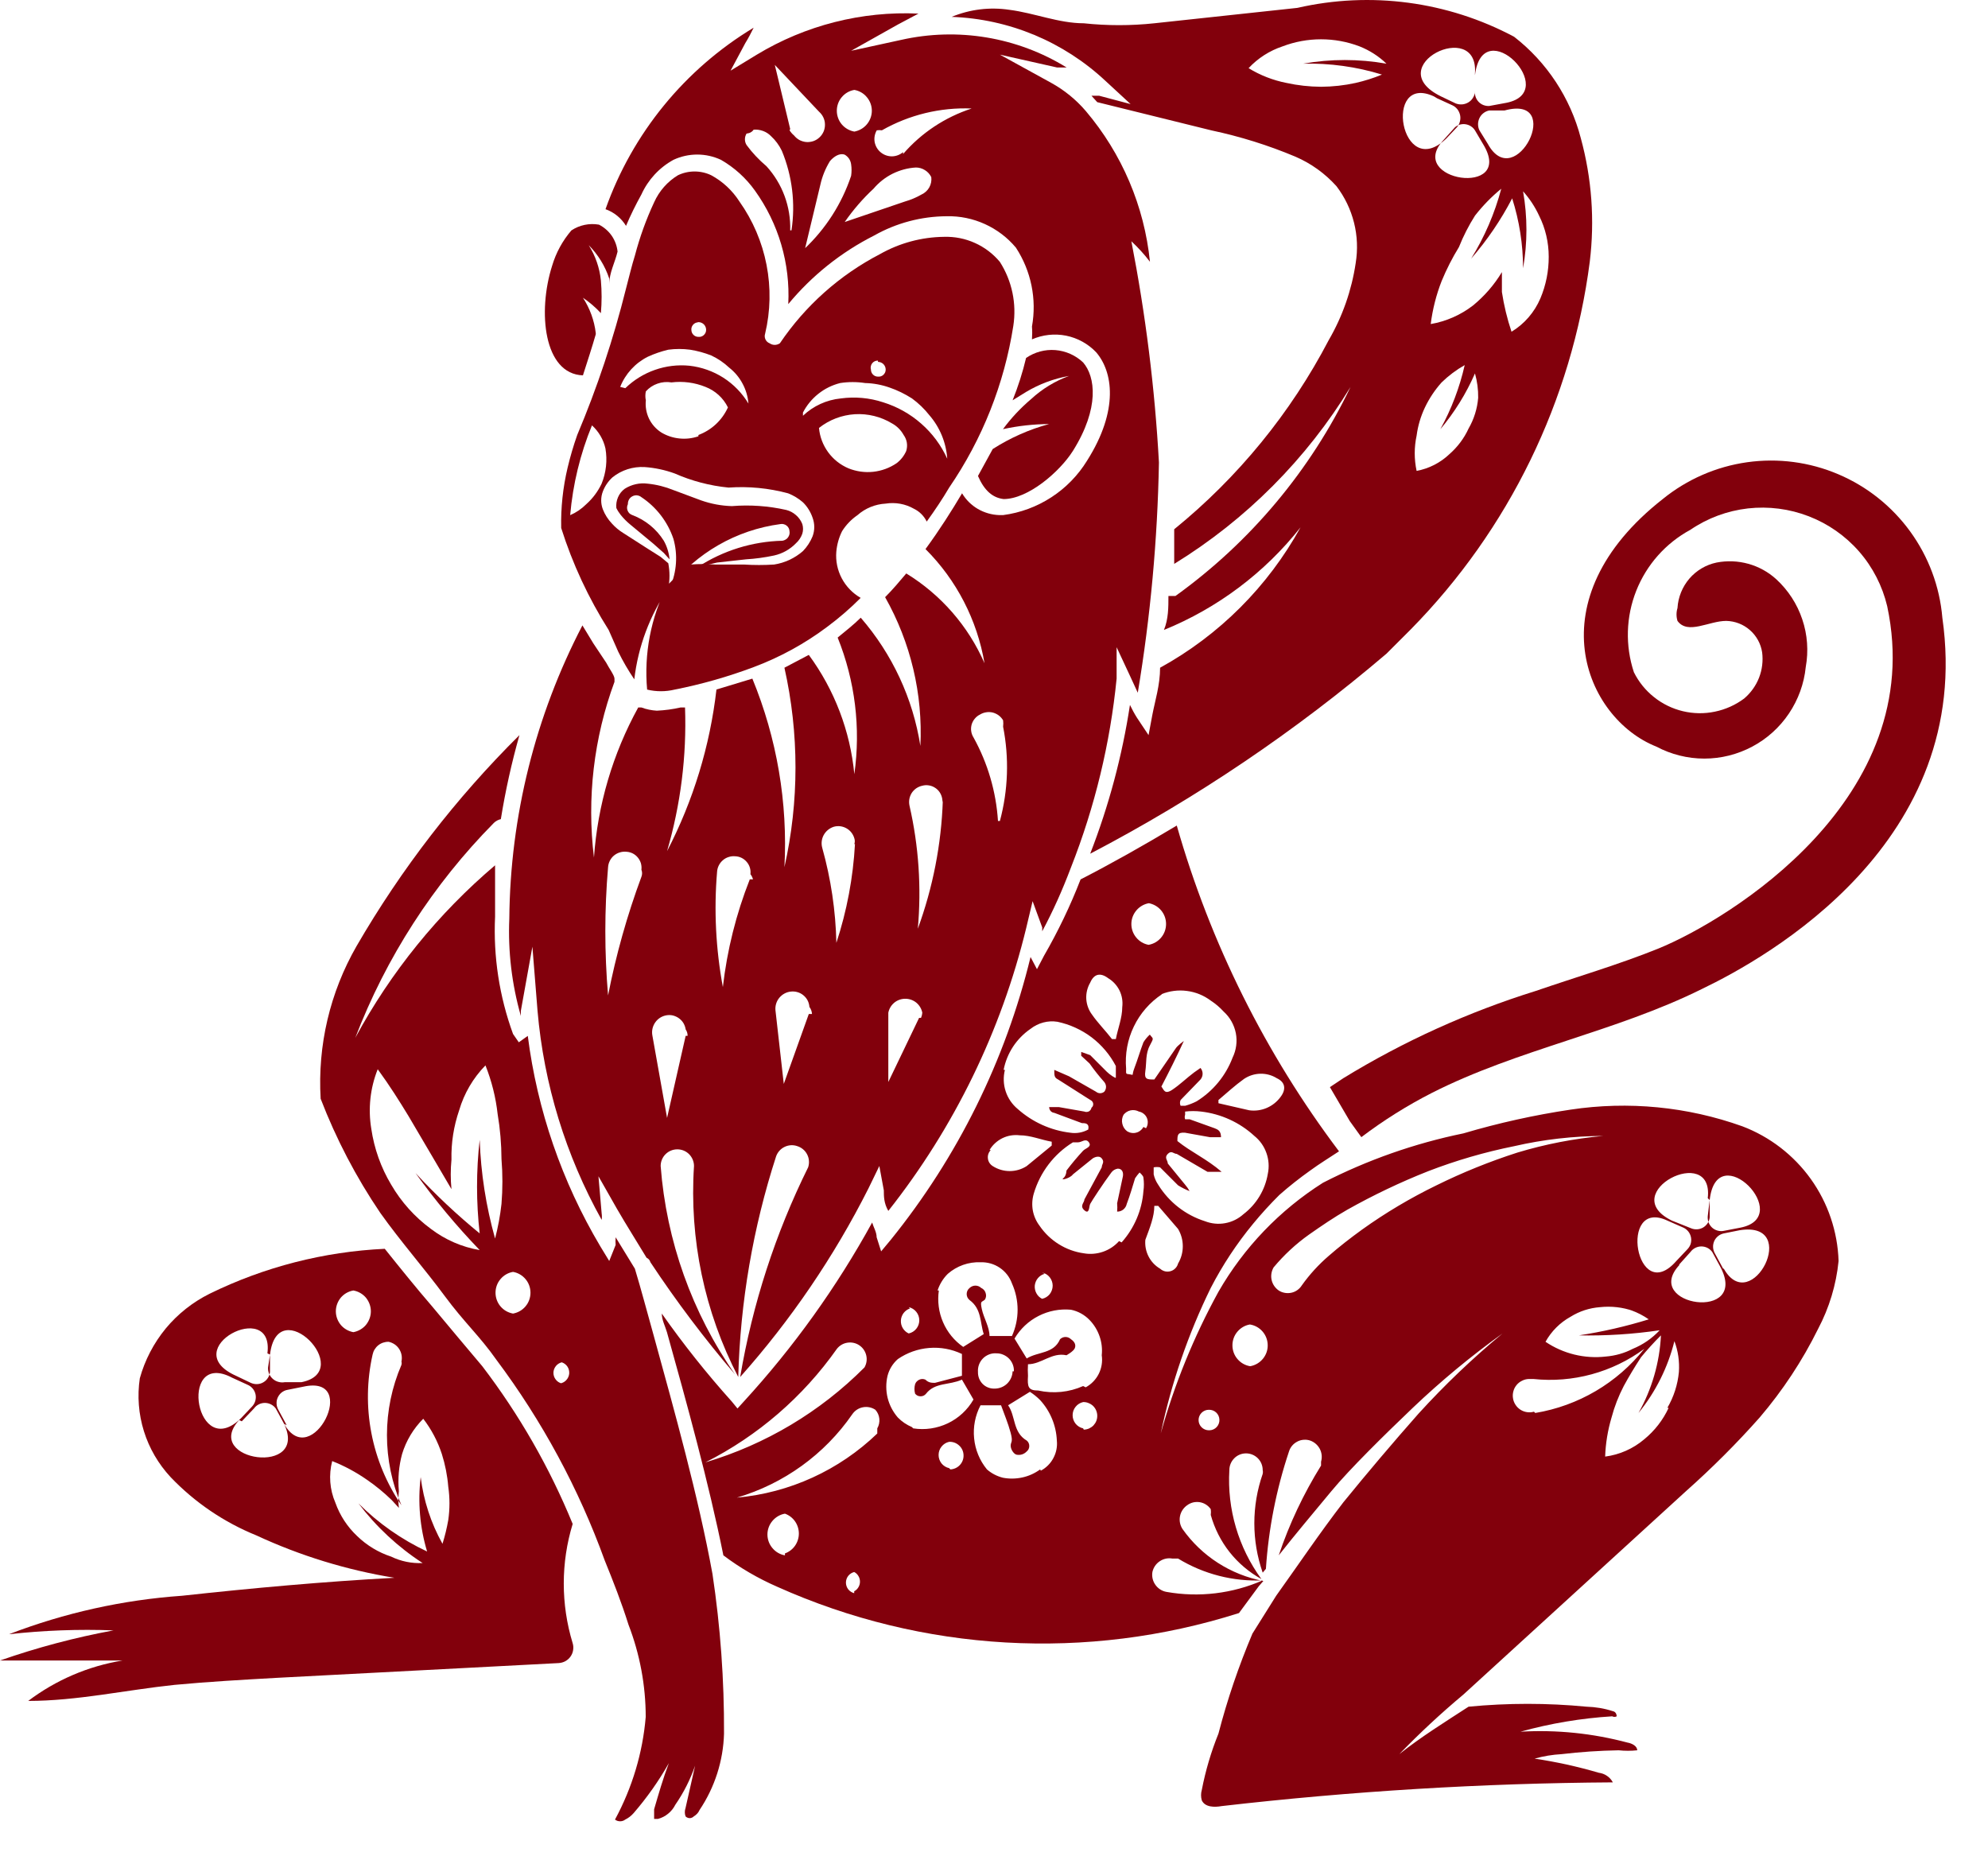 <svg width="31" height="29" viewBox="0 0 31 29" fill="none" xmlns="http://www.w3.org/2000/svg">
<path d="M30.288 9.632C30.247 9.146 30.073 8.682 29.787 8.288C29.501 7.894 29.113 7.585 28.665 7.395C28.217 7.204 27.725 7.14 27.243 7.208C26.761 7.276 26.306 7.475 25.928 7.782C23.928 9.352 24.718 11.202 25.828 11.642C26.058 11.764 26.315 11.829 26.576 11.829C26.837 11.829 27.093 11.765 27.324 11.642C27.554 11.52 27.75 11.343 27.896 11.126C28.041 10.91 28.132 10.661 28.158 10.402C28.203 10.153 28.185 9.897 28.104 9.658C28.024 9.418 27.884 9.203 27.698 9.032C27.574 8.919 27.425 8.837 27.264 8.792C27.102 8.747 26.933 8.74 26.768 8.772C26.603 8.806 26.453 8.895 26.343 9.023C26.233 9.152 26.168 9.313 26.158 9.482C26.138 9.547 26.138 9.616 26.158 9.682C26.318 9.902 26.648 9.682 26.918 9.682C27.054 9.685 27.185 9.735 27.287 9.825C27.39 9.915 27.457 10.037 27.478 10.172C27.495 10.305 27.479 10.441 27.43 10.567C27.381 10.693 27.301 10.804 27.198 10.892C27.063 10.993 26.907 11.063 26.742 11.097C26.577 11.132 26.406 11.129 26.242 11.09C26.078 11.051 25.924 10.976 25.793 10.871C25.66 10.766 25.553 10.633 25.478 10.482C25.341 10.067 25.354 9.618 25.515 9.212C25.676 8.806 25.974 8.47 26.358 8.262C26.626 8.079 26.934 7.965 27.256 7.928C27.578 7.892 27.904 7.934 28.206 8.051C28.508 8.168 28.777 8.356 28.99 8.6C29.203 8.844 29.353 9.137 29.428 9.452C30.068 12.452 26.958 14.342 25.858 14.792C25.238 15.042 24.588 15.232 23.948 15.452C22.896 15.78 21.889 16.236 20.948 16.812L20.738 16.952L21.048 17.482L21.228 17.732C21.574 17.47 21.942 17.239 22.328 17.042C23.668 16.362 25.188 16.092 26.538 15.422C27.558 14.932 30.788 13.132 30.288 9.632Z" fill="#82000C"/>
<path d="M9.29 5.193C9.267 4.997 9.198 4.808 9.09 4.643C9.192 4.712 9.286 4.792 9.37 4.883C9.385 4.713 9.385 4.543 9.37 4.373C9.35 4.177 9.285 3.989 9.18 3.823C9.325 3.969 9.435 4.147 9.5 4.343V4.433C9.5 4.253 9.59 4.093 9.63 3.923C9.621 3.834 9.589 3.749 9.539 3.676C9.488 3.603 9.419 3.543 9.34 3.503C9.19 3.477 9.036 3.509 8.91 3.593C8.772 3.754 8.67 3.941 8.61 4.143C8.38 4.863 8.48 5.833 9.09 5.853C9.16 5.633 9.23 5.423 9.29 5.213V5.193Z" fill="#82000C"/>
<path d="M9.641 10.163C9.714 10.312 9.798 10.456 9.891 10.593C9.95 10.084 10.132 9.597 10.421 9.173C10.446 9.044 10.446 8.912 10.421 8.783L10.301 8.683L10.111 8.563L9.721 8.313C9.654 8.272 9.593 8.221 9.541 8.163C9.481 8.099 9.433 8.025 9.401 7.943C9.366 7.853 9.366 7.753 9.401 7.663C9.433 7.579 9.484 7.504 9.551 7.443C9.692 7.33 9.87 7.273 10.051 7.283C10.211 7.294 10.37 7.328 10.521 7.383C10.787 7.5 11.071 7.575 11.361 7.603C11.674 7.581 11.988 7.611 12.291 7.693C12.375 7.726 12.453 7.774 12.521 7.833C12.589 7.9 12.64 7.982 12.671 8.073C12.706 8.167 12.706 8.27 12.671 8.363C12.636 8.449 12.585 8.527 12.521 8.593C12.394 8.704 12.238 8.777 12.071 8.803C11.914 8.813 11.757 8.813 11.601 8.803H11.151C11.024 8.793 10.897 8.793 10.771 8.803C10.638 8.902 10.514 9.013 10.401 9.133C10.148 9.634 10.041 10.195 10.091 10.753C10.232 10.787 10.38 10.787 10.521 10.753C10.94 10.67 11.351 10.553 11.751 10.403C12.162 10.249 12.55 10.037 12.901 9.773C13.085 9.636 13.259 9.486 13.421 9.323C13.296 9.251 13.194 9.146 13.126 9.018C13.059 8.891 13.029 8.747 13.041 8.603C13.051 8.492 13.081 8.383 13.131 8.283C13.193 8.184 13.275 8.099 13.371 8.033C13.493 7.925 13.648 7.862 13.811 7.853C13.962 7.829 14.118 7.857 14.251 7.933C14.338 7.975 14.409 8.046 14.451 8.133C14.581 7.953 14.701 7.773 14.801 7.603C15.318 6.848 15.66 5.987 15.801 5.083C15.855 4.735 15.781 4.38 15.591 4.083C15.485 3.956 15.351 3.855 15.201 3.788C15.05 3.72 14.886 3.688 14.721 3.693C14.37 3.697 14.026 3.79 13.721 3.963C13.093 4.289 12.557 4.767 12.161 5.353C12.137 5.369 12.109 5.378 12.081 5.378C12.052 5.378 12.024 5.369 12.001 5.353C11.972 5.342 11.949 5.32 11.936 5.292C11.923 5.264 11.921 5.232 11.931 5.203C12.015 4.851 12.022 4.485 11.953 4.13C11.884 3.775 11.74 3.438 11.531 3.143C11.421 2.971 11.27 2.83 11.091 2.733C11.01 2.694 10.921 2.674 10.831 2.674C10.741 2.674 10.652 2.694 10.571 2.733C10.408 2.832 10.279 2.979 10.201 3.153C10.076 3.42 9.976 3.698 9.901 3.983C9.851 4.143 9.811 4.313 9.761 4.503C9.567 5.282 9.313 6.044 9.001 6.783C8.942 6.95 8.892 7.12 8.851 7.293C8.778 7.601 8.744 7.917 8.751 8.233C8.928 8.793 9.177 9.327 9.491 9.823L9.641 10.163ZM14.131 7.033C14.098 7.108 14.046 7.174 13.981 7.223C13.872 7.297 13.747 7.343 13.616 7.357C13.485 7.371 13.353 7.352 13.231 7.303C13.104 7.249 12.995 7.163 12.914 7.052C12.833 6.941 12.783 6.81 12.771 6.673C12.931 6.546 13.126 6.472 13.33 6.459C13.534 6.447 13.736 6.497 13.911 6.603C13.987 6.645 14.049 6.707 14.091 6.783C14.117 6.819 14.134 6.86 14.141 6.903C14.148 6.947 14.144 6.991 14.131 7.033ZM13.691 5.643C13.723 5.643 13.753 5.656 13.776 5.678C13.798 5.701 13.811 5.731 13.811 5.763C13.811 5.778 13.808 5.794 13.802 5.808C13.795 5.822 13.786 5.834 13.775 5.845C13.764 5.855 13.751 5.863 13.736 5.868C13.721 5.873 13.706 5.874 13.691 5.873C13.662 5.873 13.634 5.862 13.613 5.841C13.592 5.82 13.581 5.792 13.581 5.763C13.576 5.746 13.575 5.729 13.579 5.712C13.582 5.695 13.589 5.679 13.6 5.665C13.611 5.651 13.625 5.64 13.64 5.633C13.656 5.626 13.673 5.622 13.691 5.623V5.643ZM12.521 6.433C12.579 6.32 12.661 6.22 12.761 6.141C12.861 6.061 12.977 6.004 13.101 5.973C13.23 5.953 13.361 5.953 13.491 5.973C13.62 5.976 13.749 6 13.871 6.043C13.994 6.085 14.111 6.143 14.221 6.213C14.322 6.287 14.413 6.374 14.491 6.473C14.656 6.663 14.754 6.902 14.771 7.153C14.676 6.944 14.538 6.757 14.365 6.606C14.193 6.454 13.99 6.341 13.771 6.273C13.558 6.203 13.332 6.183 13.111 6.213C12.889 6.235 12.682 6.33 12.521 6.483V6.433ZM10.891 6.803C10.796 6.836 10.694 6.848 10.594 6.837C10.494 6.827 10.397 6.795 10.311 6.743C10.229 6.69 10.162 6.615 10.12 6.527C10.078 6.439 10.061 6.34 10.071 6.243C10.061 6.197 10.061 6.149 10.071 6.103C10.12 6.048 10.183 6.006 10.253 5.982C10.323 5.957 10.398 5.951 10.471 5.963C10.65 5.941 10.833 5.965 11.001 6.033C11.154 6.092 11.279 6.206 11.351 6.353C11.306 6.452 11.243 6.54 11.164 6.614C11.085 6.688 10.992 6.745 10.891 6.783V6.803ZM10.891 5.023C10.923 5.023 10.953 5.036 10.976 5.058C10.998 5.081 11.011 5.111 11.011 5.143C11.011 5.158 11.008 5.174 11.002 5.188C10.995 5.202 10.986 5.214 10.975 5.225C10.964 5.235 10.95 5.243 10.936 5.248C10.921 5.253 10.906 5.254 10.891 5.253C10.876 5.253 10.862 5.25 10.849 5.245C10.835 5.239 10.823 5.231 10.813 5.221C10.803 5.211 10.795 5.199 10.789 5.185C10.784 5.172 10.781 5.158 10.781 5.143C10.779 5.12 10.785 5.096 10.798 5.077C10.81 5.057 10.829 5.042 10.851 5.033L10.891 5.023ZM9.671 6.033C9.752 5.829 9.905 5.662 10.101 5.563C10.204 5.516 10.311 5.479 10.421 5.453C10.534 5.438 10.648 5.438 10.761 5.453C10.874 5.471 10.984 5.501 11.091 5.543C11.194 5.591 11.288 5.655 11.371 5.733C11.457 5.801 11.528 5.885 11.579 5.982C11.631 6.078 11.662 6.184 11.671 6.293C11.573 6.13 11.44 5.993 11.28 5.89C11.12 5.788 10.939 5.724 10.751 5.703C10.569 5.685 10.385 5.707 10.212 5.768C10.04 5.828 9.882 5.926 9.751 6.053L9.671 6.033ZM9.141 7.863C9.069 7.935 8.984 7.993 8.891 8.033C8.933 7.552 9.047 7.08 9.231 6.633C9.336 6.729 9.41 6.854 9.441 6.993C9.473 7.178 9.452 7.369 9.381 7.543C9.323 7.665 9.241 7.774 9.141 7.863Z" fill="#82000C"/>
<path d="M10.431 9.172C10.857 8.622 11.482 8.263 12.171 8.172C12.188 8.169 12.205 8.169 12.221 8.174C12.237 8.178 12.253 8.185 12.266 8.196C12.279 8.206 12.29 8.219 12.298 8.234C12.306 8.249 12.31 8.265 12.311 8.282C12.314 8.299 12.314 8.316 12.31 8.333C12.306 8.35 12.298 8.366 12.288 8.38C12.278 8.394 12.265 8.406 12.25 8.414C12.235 8.423 12.219 8.429 12.201 8.432C11.732 8.443 11.275 8.585 10.881 8.842L11.181 8.772L11.631 8.722C11.779 8.713 11.926 8.693 12.071 8.662C12.201 8.633 12.319 8.567 12.411 8.472C12.457 8.431 12.491 8.379 12.511 8.322C12.526 8.273 12.526 8.221 12.511 8.172C12.49 8.118 12.456 8.07 12.412 8.032C12.369 7.994 12.317 7.966 12.261 7.952C11.983 7.889 11.696 7.869 11.411 7.892C11.248 7.887 11.086 7.857 10.931 7.802L10.501 7.642C10.373 7.59 10.239 7.556 10.101 7.542C9.976 7.525 9.848 7.554 9.741 7.622C9.695 7.656 9.659 7.702 9.637 7.754C9.614 7.807 9.605 7.865 9.611 7.922C9.63 7.961 9.654 7.998 9.681 8.032C9.726 8.087 9.776 8.137 9.831 8.182L10.181 8.472L10.351 8.622L10.441 8.722C10.431 8.62 10.401 8.521 10.351 8.432C10.236 8.249 10.064 8.108 9.861 8.032C9.845 8.026 9.829 8.017 9.816 8.006C9.804 7.994 9.793 7.979 9.787 7.963C9.78 7.947 9.777 7.929 9.778 7.912C9.779 7.894 9.783 7.877 9.791 7.862C9.79 7.837 9.796 7.812 9.808 7.79C9.82 7.768 9.839 7.75 9.861 7.739C9.883 7.727 9.908 7.722 9.933 7.724C9.958 7.727 9.982 7.736 10.001 7.752C10.235 7.907 10.411 8.136 10.501 8.402C10.571 8.65 10.553 8.915 10.451 9.152L10.431 9.172Z" fill="#82000C"/>
<path d="M16 6.112C16.206 5.989 16.433 5.904 16.67 5.862C16.452 5.942 16.251 6.064 16.08 6.222C15.916 6.361 15.768 6.518 15.64 6.692C15.877 6.64 16.118 6.614 16.36 6.612C16.049 6.696 15.752 6.828 15.48 7.002L15.25 7.422C15.35 7.652 15.48 7.762 15.65 7.782C16.03 7.782 16.52 7.362 16.73 7.032C17.15 6.362 17.08 5.872 16.89 5.652C16.772 5.54 16.619 5.472 16.457 5.459C16.295 5.446 16.134 5.49 16 5.582C15.947 5.807 15.876 6.027 15.79 6.242L16 6.112Z" fill="#82000C"/>
<path d="M17.63 1.623L17.14 1.493H17.02L17.11 1.593L18.89 2.033C19.338 2.128 19.777 2.265 20.2 2.443C20.444 2.548 20.662 2.705 20.84 2.903C20.969 3.072 21.062 3.265 21.114 3.472C21.166 3.678 21.174 3.893 21.14 4.103C21.077 4.526 20.935 4.933 20.72 5.303C20.126 6.44 19.306 7.444 18.31 8.253C18.31 8.433 18.31 8.613 18.31 8.793C19.432 8.103 20.374 7.157 21.06 6.033C20.438 7.331 19.499 8.452 18.33 9.293H18.22C18.22 9.473 18.22 9.653 18.15 9.823C18.986 9.483 19.721 8.931 20.28 8.223C19.772 9.145 19.012 9.905 18.09 10.412C18.09 10.682 18.01 10.932 17.97 11.143L17.91 11.463L17.73 11.193C17.689 11.128 17.653 11.061 17.62 10.992C17.499 11.786 17.291 12.564 17 13.312C18.652 12.449 20.202 11.402 21.62 10.193L22 9.813C23.53 8.258 24.51 6.246 24.79 4.083C24.869 3.436 24.822 2.781 24.65 2.153C24.487 1.526 24.121 0.97 23.61 0.573C22.574 0.021 21.374 -0.139 20.23 0.123L18 0.363C17.634 0.402 17.265 0.402 16.9 0.363C16.51 0.363 16.13 0.203 15.74 0.153C15.435 0.107 15.124 0.145 14.84 0.263C15.734 0.295 16.587 0.651 17.24 1.263L17.63 1.623ZM22.9 6.683C22.83 6.836 22.727 6.972 22.6 7.083C22.459 7.217 22.282 7.307 22.09 7.343C22.051 7.161 22.051 6.974 22.09 6.793C22.11 6.64 22.154 6.492 22.22 6.353C22.288 6.211 22.375 6.08 22.48 5.963C22.588 5.858 22.709 5.767 22.84 5.693C22.761 6.042 22.633 6.379 22.46 6.693C22.681 6.43 22.863 6.137 23 5.823C23.035 5.946 23.052 6.074 23.05 6.203C23.036 6.372 22.985 6.536 22.9 6.683ZM24 3.363C24.099 3.561 24.15 3.78 24.15 4.003C24.151 4.226 24.107 4.447 24.02 4.653C23.928 4.869 23.771 5.051 23.57 5.173C23.502 4.971 23.452 4.763 23.42 4.553C23.42 4.423 23.42 4.303 23.42 4.183V4.243C23.301 4.441 23.149 4.616 22.97 4.763C22.777 4.912 22.55 5.012 22.31 5.053C22.339 4.823 22.396 4.598 22.48 4.383C22.556 4.199 22.646 4.022 22.75 3.853C22.818 3.682 22.902 3.518 23 3.363C23.121 3.208 23.258 3.067 23.41 2.943C23.308 3.327 23.15 3.695 22.94 4.033C23.19 3.746 23.405 3.43 23.58 3.093C23.692 3.445 23.75 3.813 23.75 4.183C23.82 3.786 23.82 3.379 23.75 2.983C23.851 3.096 23.936 3.224 24 3.363ZM22.51 2.183L22.69 1.983C22.713 1.964 22.739 1.95 22.768 1.942C22.797 1.935 22.827 1.933 22.856 1.938C22.885 1.943 22.913 1.953 22.938 1.97C22.963 1.986 22.984 2.007 23 2.033L23.13 2.253C23.63 3.083 21.91 2.823 22.51 2.183ZM23.2 2.243L23.07 2.033C23.055 2.003 23.048 1.97 23.048 1.937C23.048 1.904 23.056 1.871 23.07 1.841C23.084 1.812 23.105 1.785 23.131 1.765C23.157 1.744 23.188 1.73 23.22 1.723H23.46C24.41 1.463 23.63 3.033 23.2 2.243ZM23 1.173C23.12 0.173 24.35 1.433 23.49 1.603L23.22 1.653C23.19 1.654 23.16 1.649 23.131 1.638C23.103 1.627 23.078 1.61 23.057 1.588C23.036 1.566 23.02 1.54 23.01 1.511C23 1.483 22.997 1.453 23 1.423V1.173ZM23 1.173V1.443C22.995 1.475 22.982 1.506 22.963 1.534C22.945 1.561 22.92 1.584 22.891 1.6C22.862 1.616 22.83 1.626 22.797 1.628C22.764 1.63 22.731 1.625 22.7 1.613L22.47 1.503C21.51 1.033 23.06 0.273 23 1.143V1.173ZM22.41 1.533L22.65 1.643C22.68 1.657 22.706 1.679 22.727 1.705C22.747 1.732 22.761 1.763 22.768 1.795C22.775 1.828 22.774 1.862 22.765 1.895C22.757 1.927 22.742 1.957 22.72 1.983L22.55 2.163C21.84 2.843 21.56 1.133 22.36 1.503L22.41 1.533ZM20 0.723C20.386 0.576 20.813 0.576 21.2 0.723C21.356 0.785 21.499 0.876 21.62 0.993C21.19 0.917 20.75 0.917 20.32 0.993C20.736 0.983 21.152 1.04 21.55 1.163C21.417 1.218 21.28 1.261 21.14 1.293C20.963 1.332 20.782 1.352 20.6 1.353C20.418 1.352 20.237 1.332 20.06 1.293C19.851 1.252 19.651 1.174 19.47 1.063C19.615 0.907 19.798 0.79 20 0.723Z" fill="#82000C"/>
<path d="M6.74 20.373C6.49 20.083 6.24 19.773 6 19.473C5.052 19.517 4.123 19.755 3.27 20.173C3.006 20.304 2.772 20.489 2.584 20.716C2.397 20.944 2.259 21.208 2.18 21.493C2.139 21.769 2.161 22.051 2.244 22.317C2.327 22.584 2.47 22.828 2.66 23.033C3.037 23.428 3.494 23.738 4 23.943C4.683 24.26 5.407 24.482 6.15 24.603C5.04 24.663 3.94 24.763 2.84 24.883C1.915 24.948 1.005 25.15 0.14 25.483C0.681 25.423 1.226 25.402 1.77 25.423C1.169 25.534 0.577 25.691 0 25.893H1.91C1.376 25.98 0.872 26.197 0.44 26.523C1.2 26.523 1.96 26.353 2.72 26.273C3.25 26.223 3.79 26.193 4.32 26.163L8.71 25.933C8.747 25.931 8.783 25.921 8.815 25.904C8.847 25.886 8.875 25.862 8.896 25.832C8.917 25.802 8.932 25.767 8.937 25.731C8.943 25.695 8.941 25.658 8.93 25.623C8.745 25.016 8.745 24.369 8.93 23.763C8.57 22.884 8.096 22.057 7.52 21.303C7.29 21.033 7 20.683 6.74 20.373ZM6.06 20.923C6.094 20.93 6.125 20.944 6.154 20.963C6.182 20.982 6.206 21.007 6.225 21.036C6.243 21.065 6.256 21.097 6.262 21.131C6.268 21.165 6.267 21.199 6.26 21.233C6.265 21.249 6.265 21.266 6.26 21.283C6.111 21.628 6.034 22.001 6.034 22.378C6.034 22.754 6.111 23.127 6.26 23.473C6.028 23.133 5.868 22.749 5.791 22.345C5.713 21.94 5.72 21.524 5.81 21.123C5.822 21.065 5.853 21.014 5.899 20.977C5.944 20.941 6.002 20.922 6.06 20.923ZM5.51 20.123C5.586 20.136 5.656 20.176 5.706 20.235C5.755 20.295 5.783 20.37 5.783 20.448C5.783 20.525 5.755 20.6 5.706 20.66C5.656 20.719 5.586 20.759 5.51 20.773C5.434 20.759 5.364 20.719 5.314 20.66C5.265 20.6 5.237 20.525 5.237 20.448C5.237 20.37 5.265 20.295 5.314 20.235C5.364 20.176 5.434 20.136 5.51 20.123ZM4.21 21.123C4.33 20.123 5.56 21.383 4.7 21.553H4.44C4.407 21.559 4.373 21.557 4.341 21.548C4.309 21.54 4.279 21.523 4.254 21.501C4.229 21.479 4.209 21.451 4.196 21.421C4.183 21.39 4.178 21.356 4.18 21.323L4.21 21.123ZM4.21 21.123V21.393C4.207 21.426 4.196 21.459 4.177 21.487C4.159 21.516 4.134 21.539 4.104 21.556C4.075 21.573 4.042 21.582 4.008 21.583C3.974 21.584 3.941 21.577 3.91 21.563L3.68 21.453C2.74 21.033 4.28 20.233 4.17 21.103L4.21 21.123ZM3.62 21.483L3.86 21.593C3.892 21.606 3.919 21.627 3.941 21.653C3.963 21.679 3.978 21.711 3.985 21.744C3.992 21.778 3.99 21.812 3.981 21.845C3.971 21.878 3.954 21.908 3.93 21.933L3.76 22.113C3.06 22.803 2.78 21.093 3.58 21.463L3.62 21.483ZM3.77 22.163L3.96 21.963C3.979 21.936 4.005 21.914 4.035 21.899C4.064 21.884 4.097 21.876 4.13 21.876C4.163 21.876 4.196 21.884 4.225 21.899C4.255 21.914 4.281 21.936 4.3 21.963L4.42 22.183C4.85 23.033 3.14 22.783 3.73 22.143L3.77 22.163ZM4.47 22.223L4.34 21.983C4.324 21.954 4.314 21.922 4.313 21.888C4.311 21.855 4.317 21.822 4.331 21.792C4.345 21.762 4.365 21.735 4.391 21.714C4.417 21.694 4.447 21.679 4.48 21.673L4.73 21.623C5.63 21.423 4.86 22.963 4.43 22.203L4.47 22.223ZM6.1 24.273C5.901 24.208 5.72 24.098 5.57 23.953C5.417 23.809 5.3 23.631 5.23 23.433C5.141 23.228 5.124 22.999 5.18 22.783C5.37 22.858 5.552 22.956 5.72 23.073C5.859 23.168 5.989 23.275 6.11 23.393L6.22 23.513C6.21 23.426 6.21 23.339 6.22 23.253C6.202 23.058 6.219 22.861 6.27 22.673C6.333 22.465 6.447 22.276 6.6 22.123C6.727 22.288 6.825 22.474 6.89 22.673C6.942 22.838 6.976 23.009 6.99 23.183C7.015 23.355 7.015 23.53 6.99 23.703C6.968 23.828 6.938 23.951 6.9 24.073C6.72 23.751 6.605 23.398 6.56 23.033C6.513 23.422 6.547 23.817 6.66 24.193C6.262 24.007 5.9 23.753 5.59 23.443C5.867 23.808 6.205 24.123 6.59 24.373C6.421 24.381 6.252 24.347 6.1 24.273Z" fill="#82000C"/>
<path d="M9.9 19.783L9.6 19.293C9.597 19.333 9.597 19.373 9.6 19.413L9.5 19.663L9.36 19.433C8.763 18.428 8.378 17.312 8.23 16.153L8.09 16.253L8 16.123C7.786 15.537 7.691 14.915 7.72 14.293C7.72 14.023 7.72 13.763 7.72 13.493C6.832 14.246 6.093 15.159 5.54 16.183C6.021 14.929 6.756 13.789 7.7 12.833C7.73 12.803 7.768 12.783 7.81 12.773C7.881 12.331 7.978 11.894 8.1 11.463C7.112 12.443 6.258 13.549 5.56 14.753C5.145 15.475 4.951 16.302 5 17.133C5.241 17.759 5.553 18.357 5.93 18.913C6.25 19.363 6.62 19.783 6.93 20.203C7.24 20.623 7.48 20.833 7.74 21.203C8.454 22.157 9.024 23.212 9.43 24.333C9.56 24.653 9.69 24.983 9.8 25.333C9.977 25.792 10.069 26.28 10.069 26.773C10.022 27.334 9.858 27.878 9.59 28.373C9.612 28.391 9.641 28.4 9.67 28.4C9.699 28.4 9.727 28.391 9.75 28.373C9.799 28.349 9.843 28.315 9.88 28.273C10.088 28.032 10.273 27.771 10.43 27.493C10.339 27.733 10.27 27.973 10.2 28.213C10.2 28.263 10.2 28.343 10.2 28.363H10.259C10.318 28.348 10.372 28.32 10.418 28.282C10.465 28.244 10.503 28.197 10.53 28.143C10.66 27.955 10.764 27.749 10.839 27.533L10.69 28.193C10.675 28.235 10.675 28.281 10.69 28.323C10.698 28.332 10.708 28.339 10.719 28.343C10.73 28.348 10.742 28.351 10.755 28.351C10.767 28.351 10.779 28.348 10.79 28.343C10.801 28.339 10.811 28.332 10.819 28.323C10.859 28.3 10.891 28.265 10.909 28.223C11.146 27.87 11.278 27.457 11.29 27.033C11.294 26.2 11.234 25.367 11.11 24.543C10.889 23.333 10.52 22.013 10.19 20.813C10.089 20.453 10 20.113 9.9 19.783ZM6.72 19.163C6.468 18.978 6.257 18.743 6.1 18.473C5.94 18.206 5.835 17.91 5.79 17.603C5.738 17.29 5.772 16.968 5.89 16.673C6.08 16.933 6.23 17.173 6.37 17.403L6.77 18.083L7.04 18.543C7.025 18.39 7.025 18.236 7.04 18.083C7.034 17.821 7.075 17.561 7.16 17.313C7.237 17.05 7.378 16.809 7.57 16.613C7.667 16.857 7.731 17.112 7.76 17.373C7.799 17.604 7.819 17.838 7.82 18.073C7.839 18.306 7.839 18.54 7.82 18.773C7.8 18.955 7.766 19.136 7.72 19.313C7.579 18.811 7.498 18.294 7.48 17.773C7.425 18.258 7.425 18.748 7.48 19.233C7.125 18.943 6.791 18.629 6.48 18.293C6.784 18.716 7.118 19.117 7.48 19.493C7.203 19.446 6.943 19.332 6.72 19.163ZM8 20.483C7.923 20.469 7.854 20.43 7.804 20.37C7.754 20.311 7.727 20.235 7.727 20.158C7.727 20.08 7.754 20.005 7.804 19.946C7.854 19.886 7.923 19.846 8 19.833C8.076 19.846 8.145 19.886 8.195 19.946C8.245 20.005 8.272 20.08 8.272 20.158C8.272 20.235 8.245 20.311 8.195 20.37C8.145 20.43 8.076 20.469 8 20.483ZM8.76 21.573C8.723 21.564 8.69 21.543 8.667 21.513C8.643 21.483 8.63 21.446 8.63 21.408C8.63 21.37 8.643 21.333 8.667 21.303C8.69 21.273 8.723 21.252 8.76 21.243C8.796 21.255 8.828 21.279 8.849 21.311C8.87 21.343 8.879 21.381 8.876 21.42C8.872 21.458 8.856 21.494 8.829 21.522C8.803 21.55 8.768 21.568 8.73 21.573H8.76Z" fill="#82000C"/>
<path d="M17.932 4.082C17.844 3.215 17.495 2.396 16.932 1.732C16.78 1.554 16.597 1.405 16.392 1.292L15.592 0.852L16.482 1.052H16.632C15.861 0.577 14.935 0.423 14.052 0.622L13.272 0.792L14.002 0.382L14.322 0.212C13.437 0.171 12.56 0.394 11.802 0.852L11.392 1.102L11.622 0.672C11.672 0.592 11.712 0.512 11.752 0.432C10.678 1.079 9.861 2.08 9.442 3.262C9.575 3.309 9.688 3.401 9.762 3.522C9.833 3.354 9.914 3.191 10.002 3.032C10.106 2.803 10.281 2.613 10.502 2.492C10.618 2.438 10.744 2.41 10.872 2.41C11 2.41 11.126 2.438 11.242 2.492C11.451 2.612 11.632 2.776 11.772 2.972C12.141 3.486 12.324 4.11 12.292 4.742C12.66 4.297 13.116 3.933 13.632 3.672C13.977 3.477 14.366 3.374 14.762 3.372C14.967 3.367 15.171 3.409 15.358 3.494C15.545 3.579 15.71 3.704 15.842 3.862C16.079 4.225 16.169 4.665 16.092 5.092C16.097 5.158 16.097 5.225 16.092 5.292C16.259 5.219 16.445 5.199 16.623 5.234C16.802 5.27 16.966 5.36 17.092 5.492C17.352 5.792 17.452 6.392 16.952 7.182C16.811 7.412 16.62 7.608 16.393 7.755C16.167 7.902 15.91 7.997 15.642 8.032H15.582C15.464 8.028 15.35 7.995 15.248 7.936C15.147 7.877 15.062 7.793 15.002 7.692C14.842 7.962 14.652 8.262 14.432 8.562C14.916 9.045 15.237 9.668 15.352 10.342C15.098 9.761 14.672 9.273 14.132 8.942C14.022 9.072 13.922 9.192 13.802 9.312C14.201 10.018 14.392 10.822 14.352 11.632C14.236 10.891 13.913 10.198 13.422 9.632C13.312 9.742 13.182 9.842 13.062 9.942C13.334 10.617 13.424 11.351 13.322 12.072C13.258 11.399 13.012 10.756 12.612 10.212L12.232 10.412C12.462 11.436 12.462 12.498 12.232 13.522C12.286 12.517 12.115 11.513 11.732 10.582L11.172 10.752C11.071 11.632 10.81 12.486 10.402 13.272C10.614 12.545 10.709 11.789 10.682 11.032H10.612C10.49 11.06 10.367 11.076 10.242 11.082C10.16 11.077 10.079 11.061 10.002 11.032H9.952C9.555 11.753 9.32 12.551 9.262 13.372C9.149 12.446 9.259 11.507 9.582 10.632C9.582 10.632 9.582 10.632 9.582 10.582C9.582 10.532 9.492 10.412 9.452 10.332L9.252 10.032L9.082 9.752C8.347 11.164 7.956 12.73 7.942 14.322C7.92 14.835 7.981 15.348 8.122 15.842V15.762L8.302 14.762L8.382 15.762C8.481 16.907 8.822 18.018 9.382 19.022C9.387 18.989 9.387 18.955 9.382 18.922L9.332 18.342L9.622 18.852C9.772 19.112 9.932 19.362 10.082 19.612C10.096 19.619 10.109 19.628 10.12 19.64C10.13 19.652 10.138 19.666 10.142 19.682C10.546 20.292 10.986 20.876 11.462 21.432C10.791 20.472 10.391 19.349 10.302 18.182C10.302 18.113 10.329 18.047 10.378 17.998C10.427 17.949 10.493 17.922 10.562 17.922C10.631 17.922 10.697 17.949 10.746 17.998C10.794 18.047 10.822 18.113 10.822 18.182C10.747 19.321 10.986 20.459 11.512 21.472C11.543 20.303 11.742 19.144 12.102 18.032C12.125 17.967 12.172 17.914 12.234 17.884C12.296 17.854 12.367 17.849 12.432 17.872C12.465 17.882 12.496 17.899 12.522 17.921C12.549 17.943 12.57 17.97 12.586 18.001C12.602 18.032 12.612 18.066 12.614 18.1C12.617 18.134 12.613 18.169 12.602 18.202C12.091 19.234 11.734 20.336 11.542 21.472C12.333 20.583 13.006 19.594 13.542 18.532L13.712 18.182L13.782 18.562C13.782 18.652 13.782 18.762 13.852 18.882C14.878 17.584 15.611 16.08 16.002 14.472L16.102 14.052L16.252 14.462V14.522C16.422 14.202 16.562 13.892 16.702 13.522C17.073 12.579 17.312 11.59 17.412 10.582V10.092L17.622 10.542L17.742 10.802C17.94 9.615 18.05 8.415 18.072 7.212C18.008 6.053 17.864 4.901 17.642 3.762C17.747 3.86 17.845 3.967 17.932 4.082ZM13.322 1.402C13.398 1.415 13.468 1.455 13.517 1.515C13.567 1.574 13.595 1.649 13.595 1.727C13.595 1.804 13.567 1.88 13.517 1.939C13.468 1.998 13.398 2.038 13.322 2.052C13.245 2.038 13.176 1.998 13.126 1.939C13.076 1.88 13.049 1.804 13.049 1.727C13.049 1.649 13.076 1.574 13.126 1.515C13.176 1.455 13.245 1.415 13.322 1.402ZM12.322 3.592C12.333 3.223 12.2 2.864 11.952 2.592C11.836 2.494 11.732 2.384 11.642 2.262C11.625 2.235 11.616 2.204 11.616 2.172C11.616 2.14 11.625 2.109 11.642 2.082C11.642 2.082 11.712 2.082 11.752 2.022C11.802 2.018 11.851 2.025 11.898 2.042C11.945 2.059 11.987 2.086 12.022 2.122C12.093 2.187 12.15 2.265 12.192 2.352C12.354 2.744 12.406 3.173 12.342 3.592H12.322ZM12.322 2.012L12.082 1.012L12.772 1.742C12.8 1.767 12.823 1.797 12.839 1.831C12.855 1.865 12.864 1.902 12.864 1.94C12.865 1.977 12.858 2.015 12.844 2.049C12.829 2.084 12.808 2.115 12.78 2.141C12.753 2.167 12.721 2.187 12.685 2.2C12.65 2.212 12.612 2.217 12.575 2.215C12.537 2.212 12.501 2.201 12.467 2.184C12.434 2.166 12.405 2.141 12.382 2.112C12.354 2.089 12.331 2.062 12.312 2.032L12.322 2.012ZM12.552 3.882L12.792 2.882C12.821 2.751 12.872 2.626 12.942 2.512C13.002 2.442 13.092 2.382 13.172 2.412C13.199 2.427 13.222 2.449 13.24 2.475C13.257 2.501 13.268 2.531 13.272 2.562C13.281 2.621 13.281 2.682 13.272 2.742C13.127 3.176 12.876 3.568 12.542 3.882H12.552ZM14.372 3.032C14.29 3.079 14.203 3.116 14.112 3.142L13.172 3.462C13.303 3.273 13.454 3.098 13.622 2.942C13.704 2.845 13.805 2.766 13.918 2.709C14.032 2.653 14.155 2.619 14.282 2.612C14.332 2.612 14.381 2.626 14.423 2.653C14.466 2.679 14.5 2.717 14.522 2.762C14.529 2.817 14.518 2.873 14.491 2.922C14.464 2.97 14.422 3.009 14.372 3.032ZM14.082 2.372C14.034 2.414 13.972 2.437 13.908 2.438C13.844 2.438 13.782 2.416 13.733 2.375C13.684 2.335 13.651 2.278 13.639 2.215C13.628 2.152 13.64 2.087 13.672 2.032C13.698 2.028 13.725 2.028 13.752 2.032C14.178 1.79 14.663 1.672 15.152 1.692C14.737 1.827 14.367 2.072 14.082 2.402V2.372ZM10.002 13.672C9.779 14.273 9.605 14.892 9.482 15.522C9.425 14.856 9.425 14.187 9.482 13.522C9.484 13.487 9.494 13.453 9.51 13.421C9.526 13.39 9.548 13.362 9.575 13.34C9.603 13.317 9.634 13.301 9.668 13.291C9.702 13.281 9.737 13.278 9.772 13.282C9.806 13.284 9.839 13.294 9.869 13.309C9.899 13.325 9.925 13.346 9.947 13.373C9.968 13.399 9.984 13.429 9.994 13.461C10.003 13.494 10.006 13.528 10.002 13.562C10.016 13.597 10.016 13.636 10.002 13.672ZM10.692 16.152L10.402 17.432L10.172 16.142C10.16 16.072 10.177 16 10.218 15.942C10.259 15.883 10.322 15.844 10.392 15.832C10.426 15.826 10.461 15.827 10.495 15.835C10.528 15.844 10.56 15.858 10.588 15.879C10.616 15.899 10.64 15.925 10.658 15.955C10.675 15.985 10.687 16.017 10.692 16.052C10.712 16.081 10.723 16.116 10.722 16.152H10.692ZM11.692 13.712C11.479 14.251 11.338 14.816 11.272 15.392C11.162 14.799 11.131 14.193 11.182 13.592C11.184 13.558 11.194 13.524 11.209 13.494C11.225 13.463 11.246 13.436 11.272 13.414C11.298 13.391 11.328 13.374 11.361 13.364C11.393 13.353 11.428 13.349 11.462 13.352C11.497 13.353 11.531 13.361 11.562 13.376C11.593 13.391 11.621 13.413 11.643 13.439C11.666 13.465 11.683 13.496 11.693 13.529C11.703 13.562 11.706 13.597 11.702 13.632C11.721 13.655 11.734 13.683 11.742 13.712H11.692ZM12.612 15.812L12.222 16.902L12.092 15.752C12.086 15.682 12.108 15.612 12.153 15.558C12.198 15.504 12.262 15.469 12.332 15.462C12.367 15.458 12.402 15.461 12.436 15.471C12.47 15.481 12.501 15.497 12.528 15.52C12.555 15.542 12.578 15.57 12.594 15.601C12.61 15.633 12.619 15.667 12.622 15.702C12.646 15.734 12.66 15.772 12.662 15.812H12.612ZM13.332 13.162C13.303 13.686 13.206 14.203 13.042 14.702C13.031 14.201 12.957 13.704 12.822 13.222C12.803 13.154 12.811 13.082 12.845 13.02C12.879 12.959 12.935 12.913 13.002 12.892C13.068 12.873 13.139 12.882 13.199 12.916C13.259 12.949 13.303 13.006 13.322 13.072C13.332 13.101 13.332 13.133 13.322 13.162H13.332ZM14.332 15.872L13.852 16.872V15.792C13.864 15.73 13.897 15.675 13.945 15.635C13.994 15.595 14.054 15.574 14.117 15.574C14.18 15.574 14.24 15.595 14.289 15.635C14.337 15.675 14.37 15.73 14.382 15.792C14.38 15.819 14.373 15.847 14.362 15.872H14.332ZM14.702 12.482C14.679 13.165 14.547 13.84 14.312 14.482C14.37 13.839 14.326 13.191 14.182 12.562C14.175 12.528 14.174 12.494 14.18 12.46C14.186 12.426 14.199 12.394 14.217 12.365C14.236 12.336 14.26 12.312 14.288 12.292C14.317 12.273 14.348 12.259 14.382 12.252C14.415 12.243 14.45 12.241 14.485 12.247C14.519 12.252 14.552 12.265 14.581 12.284C14.61 12.302 14.635 12.327 14.654 12.356C14.673 12.385 14.686 12.418 14.692 12.452C14.697 12.472 14.697 12.492 14.692 12.512L14.702 12.482ZM15.562 12.802C15.533 12.346 15.403 11.902 15.182 11.502C15.163 11.472 15.15 11.439 15.145 11.404C15.139 11.369 15.142 11.333 15.151 11.299C15.161 11.265 15.177 11.234 15.2 11.207C15.222 11.18 15.25 11.157 15.282 11.142C15.311 11.124 15.344 11.112 15.378 11.107C15.412 11.101 15.447 11.103 15.481 11.111C15.514 11.12 15.546 11.135 15.573 11.155C15.601 11.176 15.624 11.202 15.642 11.232C15.646 11.265 15.646 11.299 15.642 11.332C15.738 11.819 15.721 12.322 15.592 12.802H15.562Z" fill="#82000C"/>
<path d="M20.63 18.443C19.957 18.869 19.397 19.452 19 20.143C18.616 20.843 18.314 21.584 18.1 22.353C18.265 21.567 18.527 20.804 18.88 20.083C19.064 19.727 19.285 19.392 19.54 19.083C19.669 18.926 19.806 18.776 19.95 18.633C20.103 18.498 20.264 18.371 20.43 18.253C20.58 18.143 20.73 18.053 20.88 17.953C19.732 16.43 18.874 14.708 18.35 12.873C17.817 13.193 17.317 13.473 16.85 13.713C16.691 14.124 16.5 14.521 16.28 14.903L16.17 15.113L16.07 14.923C15.678 16.536 14.933 18.042 13.89 19.333L13.74 19.513L13.67 19.293C13.67 19.213 13.62 19.133 13.6 19.063C13.047 20.07 12.376 21.006 11.6 21.853L11.5 21.963L11.41 21.853C11.02 21.419 10.656 20.961 10.32 20.483C10.32 20.583 10.37 20.673 10.4 20.773C10.71 21.883 11.05 23.113 11.28 24.253C11.54 24.449 11.822 24.613 12.12 24.743C14.388 25.76 16.951 25.906 19.32 25.153L19.63 24.733L19.7 24.653C19.191 24.556 18.739 24.266 18.44 23.843C18.401 23.784 18.387 23.713 18.4 23.644C18.413 23.575 18.453 23.514 18.51 23.473C18.538 23.452 18.57 23.437 18.604 23.428C18.638 23.42 18.674 23.419 18.708 23.424C18.743 23.43 18.776 23.442 18.805 23.461C18.835 23.48 18.86 23.504 18.88 23.533C18.884 23.563 18.884 23.593 18.88 23.623C18.939 23.834 19.038 24.031 19.174 24.203C19.31 24.375 19.479 24.517 19.67 24.623C19.311 24.132 19.134 23.531 19.17 22.923C19.17 22.854 19.198 22.788 19.247 22.739C19.295 22.69 19.361 22.663 19.43 22.663C19.499 22.663 19.565 22.69 19.614 22.739C19.663 22.788 19.69 22.854 19.69 22.923C19.695 22.943 19.695 22.963 19.69 22.983C19.516 23.482 19.516 24.025 19.69 24.523L19.74 24.463C19.781 23.84 19.902 23.225 20.1 22.633C20.11 22.6 20.127 22.569 20.149 22.543C20.172 22.516 20.199 22.495 20.23 22.479C20.26 22.463 20.294 22.453 20.328 22.451C20.363 22.448 20.398 22.452 20.43 22.463C20.495 22.486 20.549 22.533 20.581 22.594C20.613 22.656 20.619 22.727 20.6 22.793V22.853C20.327 23.293 20.105 23.762 19.94 24.253C20.2 23.923 20.47 23.603 20.76 23.253C21.05 22.903 21.59 22.373 22.03 21.953C22.47 21.534 22.937 21.147 23.43 20.793C22.965 21.178 22.527 21.596 22.12 22.043C21.72 22.496 21.33 22.956 20.95 23.423C20.58 23.903 20.23 24.423 19.9 24.883L19.53 25.473C19.316 25.979 19.138 26.501 19 27.033C18.885 27.317 18.798 27.612 18.74 27.913C18.725 27.965 18.725 28.021 18.74 28.073C18.79 28.183 18.94 28.183 19.05 28.163C21.076 27.93 23.112 27.806 25.15 27.793C25.128 27.752 25.097 27.717 25.058 27.691C25.02 27.665 24.976 27.649 24.93 27.643C24.602 27.547 24.268 27.473 23.93 27.423C24.067 27.384 24.208 27.361 24.35 27.353C24.646 27.318 24.943 27.298 25.24 27.293C25.337 27.303 25.434 27.303 25.53 27.293C25.53 27.223 25.44 27.183 25.38 27.173C24.836 27.028 24.273 26.97 23.71 27.003C24.177 26.873 24.657 26.793 25.14 26.763C25.151 26.769 25.163 26.772 25.175 26.772C25.188 26.772 25.2 26.769 25.21 26.763C25.21 26.763 25.21 26.693 25.15 26.683C25.018 26.64 24.88 26.617 24.74 26.613C24.128 26.554 23.512 26.554 22.9 26.613C22.53 26.853 22.16 27.083 21.82 27.353C22.137 27.025 22.471 26.715 22.82 26.423L26.29 23.253C26.696 22.892 27.08 22.509 27.44 22.103C27.799 21.682 28.105 21.219 28.35 20.723C28.524 20.394 28.633 20.034 28.67 19.663C28.655 19.204 28.505 18.76 28.238 18.386C27.971 18.013 27.599 17.726 27.17 17.563C26.312 17.256 25.391 17.167 24.49 17.303C23.926 17.387 23.368 17.511 22.82 17.673C22.059 17.829 21.322 18.088 20.63 18.443ZM13.05 21.033C13.091 20.981 13.149 20.947 13.214 20.937C13.279 20.927 13.346 20.941 13.4 20.978C13.455 21.015 13.493 21.071 13.508 21.135C13.523 21.199 13.513 21.266 13.48 21.323C12.79 22.016 11.938 22.524 11 22.803C11.818 22.39 12.522 21.782 13.05 21.033ZM12.24 24.253C12.164 24.24 12.095 24.2 12.045 24.14C11.995 24.081 11.967 24.006 11.967 23.928C11.967 23.85 11.995 23.775 12.045 23.716C12.095 23.657 12.164 23.616 12.24 23.603C12.304 23.626 12.359 23.668 12.398 23.724C12.436 23.779 12.457 23.845 12.457 23.913C12.457 23.981 12.436 24.047 12.398 24.102C12.359 24.158 12.304 24.2 12.24 24.223V24.253ZM13.32 24.843C13.284 24.834 13.251 24.813 13.227 24.783C13.204 24.753 13.191 24.716 13.191 24.678C13.191 24.64 13.204 24.603 13.227 24.573C13.251 24.543 13.284 24.522 13.32 24.513C13.348 24.527 13.37 24.549 13.386 24.576C13.402 24.602 13.41 24.632 13.41 24.663C13.41 24.694 13.402 24.724 13.386 24.75C13.37 24.777 13.348 24.799 13.32 24.813V24.843ZM13.68 22.303V22.353C13.085 22.926 12.313 23.279 11.49 23.353C12.221 23.138 12.857 22.68 13.29 22.053C13.329 21.996 13.388 21.957 13.456 21.944C13.523 21.931 13.593 21.945 13.65 21.983C13.685 22.022 13.707 22.071 13.712 22.123C13.717 22.175 13.706 22.228 13.68 22.273V22.303ZM19.77 18.303C19.728 18.554 19.592 18.779 19.39 18.933C19.31 19.005 19.212 19.054 19.106 19.073C19 19.093 18.891 19.082 18.79 19.043C18.486 18.947 18.227 18.744 18.06 18.473C18.027 18.425 18.003 18.37 17.99 18.313C17.99 18.313 17.99 18.243 17.99 18.203C18.023 18.196 18.057 18.196 18.09 18.203L18.37 18.483C18.427 18.519 18.487 18.549 18.55 18.573C18.53 18.538 18.507 18.504 18.48 18.473L18.21 18.143C18.21 18.093 18.15 18.053 18.21 17.993C18.27 17.933 18.3 17.993 18.35 17.993L18.83 18.273C18.91 18.273 18.91 18.273 19.05 18.273C18.82 18.073 18.57 17.963 18.36 17.793C18.36 17.703 18.36 17.653 18.48 17.663L18.87 17.733H19.04C19.04 17.633 18.99 17.613 18.94 17.593L18.55 17.453H18.48C18.472 17.43 18.472 17.406 18.48 17.383C18.48 17.383 18.48 17.383 18.48 17.333C18.563 17.323 18.647 17.323 18.73 17.333C19.04 17.369 19.331 17.502 19.56 17.713C19.646 17.782 19.711 17.874 19.748 17.979C19.785 18.083 19.793 18.195 19.77 18.303ZM19.91 16.813C20.04 16.873 20.06 16.983 19.97 17.103C19.915 17.179 19.84 17.239 19.754 17.276C19.668 17.313 19.573 17.326 19.48 17.313L19 17.203V17.153C19.13 17.043 19.26 16.923 19.4 16.823C19.475 16.773 19.563 16.745 19.654 16.743C19.744 16.741 19.833 16.765 19.91 16.813ZM17.91 14.083C17.987 14.097 18.056 14.136 18.106 14.196C18.156 14.255 18.183 14.33 18.183 14.408C18.183 14.486 18.156 14.561 18.106 14.62C18.056 14.68 17.987 14.72 17.91 14.733C17.834 14.719 17.765 14.678 17.716 14.617C17.667 14.557 17.641 14.482 17.642 14.404C17.643 14.326 17.672 14.252 17.723 14.193C17.774 14.134 17.844 14.095 17.92 14.083H17.91ZM18.11 15.503C18.236 15.452 18.373 15.434 18.508 15.452C18.643 15.469 18.771 15.521 18.88 15.603C18.954 15.651 19.021 15.708 19.08 15.773C19.179 15.862 19.245 15.98 19.271 16.11C19.296 16.239 19.278 16.374 19.22 16.493C19.113 16.775 18.916 17.014 18.66 17.173C18.603 17.202 18.542 17.226 18.48 17.243H18.41C18.403 17.229 18.4 17.214 18.4 17.198C18.4 17.182 18.403 17.167 18.41 17.153L18.72 16.833C18.741 16.808 18.753 16.776 18.753 16.743C18.753 16.71 18.741 16.678 18.72 16.653L18.62 16.723C18.5 16.813 18.4 16.913 18.28 16.993C18.16 17.073 18.15 16.993 18.11 16.943C18.23 16.713 18.35 16.473 18.46 16.233C18.46 16.233 18.36 16.303 18.33 16.353L18 16.833C17.89 16.833 17.84 16.833 17.86 16.703C17.88 16.573 17.86 16.433 17.93 16.303C18 16.173 17.98 16.203 17.93 16.133C17.891 16.168 17.858 16.208 17.83 16.253C17.78 16.383 17.74 16.523 17.69 16.653C17.64 16.783 17.69 16.763 17.62 16.753C17.55 16.743 17.56 16.753 17.56 16.663C17.541 16.437 17.582 16.21 17.681 16.006C17.779 15.802 17.931 15.628 18.12 15.503H18.11ZM17 15.323C17.06 15.183 17.16 15.163 17.28 15.253C17.357 15.299 17.418 15.366 17.457 15.445C17.496 15.525 17.511 15.615 17.5 15.703C17.5 15.873 17.43 16.043 17.4 16.203H17.34C17.24 16.073 17.12 15.953 17.03 15.823C16.976 15.752 16.945 15.667 16.939 15.578C16.934 15.489 16.955 15.4 17 15.323ZM15.65 16.683C15.675 16.554 15.725 16.431 15.797 16.321C15.869 16.212 15.962 16.117 16.07 16.043C16.129 15.997 16.197 15.963 16.269 15.944C16.341 15.925 16.416 15.921 16.49 15.933C16.683 15.974 16.865 16.057 17.023 16.176C17.18 16.296 17.309 16.448 17.4 16.623C17.4 16.673 17.4 16.783 17.4 16.803C17.4 16.823 17.3 16.753 17.26 16.713L17 16.453L16.86 16.403V16.463L16.99 16.583C17.061 16.684 17.138 16.781 17.22 16.873C17.237 16.894 17.247 16.921 17.247 16.948C17.247 16.975 17.237 17.002 17.22 17.023C17.202 17.038 17.179 17.047 17.155 17.047C17.131 17.047 17.108 17.038 17.09 17.023L16.67 16.783L16.44 16.683C16.44 16.773 16.44 16.803 16.5 16.833L16.94 17.113L17.02 17.163C17.029 17.17 17.035 17.178 17.04 17.188C17.045 17.197 17.047 17.207 17.047 17.218C17.047 17.229 17.045 17.239 17.04 17.249C17.035 17.258 17.029 17.267 17.02 17.273C17.018 17.285 17.014 17.296 17.006 17.306C17 17.316 16.99 17.324 16.98 17.33C16.969 17.335 16.957 17.339 16.945 17.339C16.933 17.34 16.921 17.338 16.91 17.333L16.51 17.263H16.36C16.36 17.263 16.36 17.343 16.44 17.353L16.87 17.513C16.92 17.513 16.99 17.513 16.97 17.613C16.885 17.66 16.787 17.678 16.69 17.663C16.386 17.627 16.099 17.497 15.87 17.293C15.783 17.221 15.717 17.125 15.682 17.017C15.646 16.909 15.643 16.793 15.67 16.683H15.65ZM15.43 17.933C15.478 17.853 15.548 17.789 15.631 17.748C15.715 17.707 15.808 17.692 15.9 17.703C16.07 17.703 16.23 17.773 16.4 17.803V17.863L16.01 18.183C15.931 18.234 15.839 18.261 15.745 18.261C15.651 18.261 15.559 18.234 15.48 18.183C15.46 18.171 15.442 18.153 15.429 18.133C15.416 18.113 15.407 18.089 15.405 18.065C15.402 18.041 15.404 18.017 15.412 17.994C15.42 17.971 15.433 17.95 15.45 17.933H15.43ZM14.62 20.123C14.652 20.025 14.707 19.935 14.78 19.863C14.921 19.74 15.104 19.675 15.29 19.683C15.396 19.679 15.501 19.709 15.589 19.768C15.677 19.827 15.744 19.913 15.78 20.013C15.838 20.142 15.868 20.282 15.868 20.423C15.868 20.564 15.838 20.704 15.78 20.833H15.43C15.43 20.693 15.34 20.553 15.31 20.413C15.28 20.273 15.31 20.313 15.36 20.263C15.369 20.247 15.374 20.23 15.376 20.212C15.377 20.195 15.375 20.177 15.369 20.16C15.364 20.143 15.355 20.128 15.343 20.114C15.331 20.101 15.316 20.09 15.3 20.083C15.276 20.06 15.244 20.047 15.21 20.047C15.177 20.047 15.145 20.06 15.12 20.083C15.106 20.094 15.094 20.109 15.086 20.125C15.078 20.142 15.074 20.16 15.074 20.178C15.074 20.196 15.078 20.215 15.086 20.231C15.094 20.247 15.106 20.262 15.12 20.273C15.31 20.413 15.28 20.623 15.34 20.803L15.02 21.003C14.881 20.906 14.772 20.773 14.705 20.617C14.638 20.462 14.616 20.291 14.64 20.123H14.62ZM15.79 21.383C15.788 21.456 15.757 21.524 15.705 21.575C15.653 21.625 15.583 21.653 15.51 21.653C15.476 21.654 15.441 21.649 15.409 21.636C15.377 21.624 15.348 21.605 15.323 21.58C15.299 21.556 15.28 21.526 15.267 21.494C15.255 21.462 15.249 21.428 15.25 21.393C15.247 21.354 15.253 21.315 15.266 21.279C15.28 21.242 15.301 21.209 15.329 21.181C15.356 21.154 15.389 21.133 15.426 21.119C15.462 21.105 15.502 21.1 15.54 21.103C15.577 21.103 15.613 21.11 15.646 21.125C15.679 21.139 15.71 21.16 15.735 21.186C15.76 21.212 15.78 21.243 15.793 21.277C15.806 21.311 15.812 21.347 15.81 21.383H15.79ZM14.17 20.383C14.217 20.393 14.259 20.419 14.289 20.457C14.319 20.494 14.335 20.54 14.335 20.588C14.335 20.636 14.319 20.682 14.289 20.719C14.259 20.757 14.217 20.783 14.17 20.793C14.132 20.776 14.1 20.747 14.078 20.711C14.056 20.675 14.046 20.633 14.048 20.591C14.05 20.549 14.065 20.509 14.09 20.475C14.116 20.442 14.15 20.416 14.19 20.403L14.17 20.383ZM14.8 22.893C14.754 22.883 14.712 22.857 14.682 22.82C14.652 22.782 14.636 22.736 14.636 22.688C14.636 22.64 14.652 22.594 14.682 22.557C14.712 22.519 14.754 22.493 14.8 22.483C14.857 22.48 14.913 22.5 14.955 22.539C14.998 22.577 15.023 22.631 15.025 22.688C15.028 22.745 15.008 22.801 14.969 22.843C14.931 22.885 14.877 22.91 14.82 22.913L14.8 22.893ZM14.22 22.253C14.138 22.218 14.063 22.168 14 22.103C13.924 22.015 13.869 21.91 13.841 21.797C13.814 21.684 13.813 21.566 13.84 21.453C13.866 21.352 13.922 21.262 14 21.193C14.145 21.093 14.314 21.033 14.49 21.019C14.665 21.005 14.841 21.037 15 21.113V21.453L14.58 21.563C14.53 21.563 14.48 21.563 14.43 21.513C14.415 21.507 14.399 21.503 14.383 21.503C14.366 21.503 14.35 21.507 14.335 21.514C14.32 21.52 14.307 21.53 14.296 21.542C14.284 21.553 14.276 21.568 14.27 21.583C14.256 21.632 14.256 21.684 14.27 21.733C14.281 21.746 14.294 21.756 14.308 21.763C14.323 21.77 14.339 21.773 14.355 21.773C14.372 21.773 14.388 21.77 14.402 21.763C14.417 21.756 14.43 21.746 14.44 21.733C14.58 21.553 14.8 21.603 15 21.513L15.18 21.823C15.088 21.984 14.948 22.114 14.78 22.194C14.612 22.274 14.424 22.302 14.24 22.273L14.22 22.253ZM16.22 22.913C16.138 22.973 16.044 23.016 15.944 23.038C15.844 23.06 15.741 23.062 15.64 23.043C15.548 23.02 15.462 22.976 15.39 22.913C15.277 22.775 15.207 22.606 15.19 22.428C15.172 22.25 15.207 22.071 15.29 21.913H15.61C15.66 22.053 15.72 22.193 15.76 22.343C15.8 22.493 15.76 22.483 15.76 22.543C15.76 22.603 15.81 22.673 15.85 22.683C15.879 22.689 15.909 22.688 15.937 22.679C15.965 22.67 15.99 22.654 16.01 22.633C16.023 22.623 16.033 22.61 16.04 22.595C16.047 22.58 16.05 22.564 16.05 22.548C16.05 22.532 16.047 22.516 16.04 22.501C16.033 22.486 16.023 22.473 16.01 22.463C15.79 22.333 15.84 22.083 15.72 21.913L16.06 21.703C16.118 21.741 16.172 21.784 16.22 21.833C16.378 22.006 16.47 22.229 16.48 22.463C16.49 22.557 16.471 22.652 16.426 22.736C16.382 22.82 16.314 22.888 16.23 22.933L16.22 22.913ZM16.89 22.273C16.844 22.263 16.802 22.237 16.772 22.2C16.742 22.162 16.726 22.116 16.726 22.068C16.726 22.02 16.742 21.974 16.772 21.937C16.802 21.899 16.844 21.873 16.89 21.863C16.919 21.862 16.947 21.867 16.973 21.878C16.999 21.888 17.023 21.903 17.044 21.922C17.064 21.942 17.081 21.965 17.092 21.991C17.103 22.017 17.11 22.045 17.11 22.073C17.111 22.101 17.106 22.129 17.096 22.156C17.086 22.182 17.07 22.206 17.051 22.227C17.031 22.247 17.008 22.263 16.982 22.275C16.956 22.286 16.928 22.292 16.9 22.293L16.89 22.273ZM16.89 21.613C16.671 21.711 16.425 21.735 16.19 21.683C16.03 21.683 16.02 21.623 16.03 21.453C16.026 21.393 16.026 21.333 16.03 21.273C16.24 21.273 16.4 21.083 16.63 21.133C16.63 21.133 16.74 21.073 16.76 21.023C16.78 20.973 16.76 20.923 16.7 20.883C16.689 20.872 16.676 20.863 16.661 20.857C16.647 20.851 16.631 20.848 16.615 20.848C16.599 20.848 16.584 20.851 16.569 20.857C16.555 20.863 16.541 20.872 16.53 20.883C16.43 21.113 16.19 21.073 16.01 21.183L15.82 20.873C15.909 20.722 16.039 20.599 16.195 20.52C16.351 20.44 16.526 20.407 16.7 20.423C16.811 20.446 16.912 20.502 16.99 20.583C17.06 20.655 17.113 20.742 17.146 20.837C17.179 20.932 17.191 21.033 17.18 21.133C17.195 21.232 17.178 21.333 17.134 21.422C17.089 21.512 17.018 21.585 16.93 21.633L16.89 21.613ZM16.25 19.843C16.297 19.853 16.339 19.879 16.369 19.917C16.398 19.954 16.415 20 16.415 20.048C16.415 20.096 16.398 20.142 16.369 20.18C16.339 20.217 16.297 20.243 16.25 20.253C16.212 20.234 16.181 20.204 16.161 20.166C16.141 20.129 16.132 20.087 16.136 20.044C16.141 20.002 16.158 19.962 16.185 19.93C16.213 19.897 16.249 19.874 16.29 19.863L16.25 19.843ZM17.45 19.353C17.382 19.429 17.296 19.486 17.2 19.519C17.104 19.552 17.001 19.561 16.9 19.543C16.762 19.524 16.628 19.475 16.51 19.401C16.391 19.327 16.289 19.229 16.21 19.113C16.157 19.043 16.121 18.961 16.105 18.874C16.09 18.787 16.095 18.698 16.12 18.613C16.218 18.28 16.435 17.995 16.73 17.813H16.81C16.87 17.813 16.93 17.743 16.98 17.813C17.03 17.883 16.93 17.903 16.89 17.943C16.798 18.042 16.712 18.145 16.63 18.253C16.63 18.253 16.63 18.333 16.58 18.373C16.53 18.413 16.69 18.373 16.73 18.313L17.04 18.063C17.04 18.063 17.13 18.003 17.18 18.063C17.23 18.123 17.18 18.153 17.18 18.203L16.91 18.703C16.91 18.753 16.83 18.803 16.91 18.873C16.99 18.943 16.98 18.813 17 18.773C17.02 18.733 17.21 18.443 17.33 18.283C17.342 18.267 17.357 18.253 17.374 18.243C17.391 18.233 17.41 18.226 17.43 18.223C17.5 18.223 17.52 18.283 17.51 18.343L17.42 18.763C17.424 18.806 17.424 18.85 17.42 18.893C17.455 18.894 17.49 18.882 17.517 18.86C17.544 18.838 17.563 18.807 17.57 18.773C17.62 18.643 17.66 18.503 17.7 18.373C17.721 18.341 17.745 18.311 17.77 18.283C17.77 18.283 17.83 18.333 17.83 18.363C17.84 18.433 17.84 18.503 17.83 18.573C17.808 18.87 17.688 19.151 17.49 19.373L17.45 19.353ZM17.83 17.573C17.819 17.594 17.803 17.613 17.784 17.628C17.765 17.644 17.744 17.655 17.72 17.661C17.697 17.668 17.672 17.67 17.648 17.666C17.624 17.663 17.601 17.655 17.58 17.643C17.54 17.615 17.512 17.573 17.501 17.524C17.489 17.477 17.497 17.426 17.52 17.383C17.548 17.348 17.587 17.323 17.631 17.314C17.675 17.305 17.721 17.312 17.76 17.333C17.788 17.338 17.813 17.35 17.835 17.368C17.857 17.385 17.874 17.408 17.885 17.434C17.895 17.459 17.9 17.487 17.897 17.515C17.895 17.543 17.886 17.57 17.87 17.593L17.83 17.573ZM18 18.803H18.06L18.37 19.163C18.419 19.245 18.444 19.338 18.444 19.433C18.444 19.528 18.419 19.621 18.37 19.703C18.363 19.731 18.348 19.757 18.327 19.778C18.307 19.799 18.281 19.814 18.253 19.822C18.225 19.83 18.195 19.831 18.166 19.824C18.138 19.817 18.112 19.803 18.09 19.783C18.013 19.738 17.95 19.671 17.91 19.592C17.869 19.512 17.852 19.422 17.86 19.333C17.93 19.143 18 18.973 18 18.803ZM19.69 24.643C19.219 24.85 18.697 24.913 18.19 24.823C18.12 24.811 18.058 24.771 18.017 24.713C17.975 24.655 17.959 24.583 17.97 24.513C17.985 24.445 18.025 24.385 18.083 24.346C18.141 24.306 18.212 24.291 18.28 24.303H18.37C18.77 24.547 19.233 24.665 19.7 24.643H19.69ZM18.85 22.303C18.808 22.303 18.767 22.286 18.737 22.256C18.707 22.226 18.69 22.186 18.69 22.143C18.69 22.101 18.707 22.06 18.737 22.03C18.767 22 18.808 21.983 18.85 21.983C18.893 21.982 18.934 21.997 18.965 22.026C18.996 22.055 19.014 22.096 19.015 22.138C19.017 22.18 19.001 22.222 18.972 22.253C18.943 22.284 18.903 22.302 18.86 22.303H18.85ZM19.49 21.303C19.414 21.29 19.345 21.25 19.295 21.19C19.245 21.131 19.218 21.056 19.218 20.978C19.218 20.9 19.245 20.825 19.295 20.766C19.345 20.706 19.414 20.666 19.49 20.653C19.567 20.665 19.637 20.704 19.688 20.763C19.739 20.822 19.767 20.896 19.768 20.974C19.77 21.052 19.743 21.127 19.694 21.187C19.645 21.247 19.577 21.288 19.5 21.303H19.49ZM23.92 22.013C23.885 22.023 23.848 22.026 23.811 22.02C23.775 22.015 23.74 22.002 23.709 21.982C23.678 21.962 23.652 21.936 23.632 21.905C23.612 21.874 23.598 21.84 23.593 21.803C23.587 21.767 23.589 21.73 23.599 21.694C23.608 21.659 23.625 21.626 23.649 21.597C23.672 21.569 23.701 21.546 23.735 21.53C23.767 21.513 23.804 21.504 23.84 21.503H23.91C24.525 21.568 25.142 21.4 25.64 21.033C25.217 21.566 24.611 21.922 23.94 22.033L23.92 22.013ZM26.02 21.953C25.932 22.143 25.802 22.31 25.64 22.443C25.467 22.59 25.255 22.684 25.03 22.713C25.037 22.506 25.071 22.301 25.13 22.103C25.175 21.933 25.239 21.769 25.32 21.613C25.4 21.466 25.49 21.316 25.59 21.163C25.688 21.045 25.791 20.931 25.9 20.823C25.879 21.248 25.759 21.662 25.55 22.033C25.817 21.705 26.008 21.323 26.11 20.913C26.168 21.066 26.191 21.23 26.18 21.393C26.162 21.59 26.1 21.782 26 21.953H26.02ZM26.18 19.723L26.36 19.523C26.38 19.496 26.405 19.474 26.435 19.459C26.464 19.444 26.497 19.436 26.53 19.436C26.564 19.436 26.596 19.444 26.626 19.459C26.655 19.474 26.681 19.496 26.7 19.523L26.82 19.743C27.3 20.623 25.59 20.363 26.19 19.723H26.18ZM26.87 19.783L26.74 19.543C26.724 19.514 26.714 19.482 26.713 19.449C26.711 19.416 26.718 19.383 26.731 19.352C26.745 19.322 26.765 19.296 26.791 19.275C26.817 19.254 26.848 19.24 26.88 19.233L27.13 19.183C28.09 19.033 27.31 20.543 26.88 19.783H26.87ZM26.66 18.713C26.77 17.713 28 18.973 27.14 19.143L26.88 19.193C26.848 19.2 26.814 19.198 26.782 19.189C26.75 19.18 26.721 19.164 26.697 19.142C26.672 19.119 26.654 19.091 26.642 19.06C26.631 19.029 26.627 18.996 26.63 18.963L26.66 18.713ZM26.66 18.713V18.983C26.657 19.015 26.645 19.047 26.628 19.074C26.61 19.101 26.586 19.124 26.558 19.141C26.53 19.157 26.498 19.167 26.465 19.169C26.433 19.171 26.4 19.166 26.37 19.153L26.07 19.033C25.19 18.603 26.73 17.813 26.63 18.683L26.66 18.713ZM26 19.033L26.25 19.143C26.281 19.157 26.308 19.179 26.329 19.206C26.349 19.232 26.363 19.264 26.369 19.297C26.375 19.331 26.373 19.365 26.363 19.398C26.352 19.43 26.334 19.459 26.31 19.483L26.14 19.663C25.51 20.383 25.23 18.673 26 19.033ZM25.44 20.433C25.536 20.468 25.627 20.515 25.71 20.573C25.354 20.683 24.989 20.767 24.62 20.823C25.042 20.831 25.463 20.805 25.88 20.743C25.763 20.869 25.62 20.968 25.46 21.033C25.33 21.101 25.187 21.141 25.04 21.153C24.71 21.191 24.376 21.109 24.1 20.923C24.191 20.759 24.326 20.624 24.49 20.533C24.629 20.446 24.787 20.395 24.95 20.383C25.126 20.364 25.304 20.384 25.47 20.443L25.44 20.433ZM25 17.713C24.546 17.754 24.097 17.841 23.66 17.973C23.228 18.112 22.807 18.282 22.4 18.483C21.995 18.68 21.607 18.91 21.24 19.173C21.06 19.303 20.88 19.443 20.72 19.583C20.562 19.719 20.421 19.873 20.3 20.043C20.282 20.072 20.258 20.097 20.23 20.117C20.202 20.137 20.17 20.151 20.137 20.158C20.104 20.165 20.069 20.166 20.035 20.16C20.001 20.154 19.969 20.142 19.94 20.123C19.884 20.084 19.844 20.026 19.829 19.959C19.814 19.892 19.826 19.822 19.86 19.763C20.021 19.57 20.206 19.398 20.41 19.253C20.61 19.113 20.8 18.983 21.01 18.863C21.416 18.635 21.837 18.434 22.27 18.263C22.705 18.095 23.153 17.965 23.61 17.873C24.066 17.768 24.532 17.715 25 17.713Z" fill="#82000C"/>
</svg>
